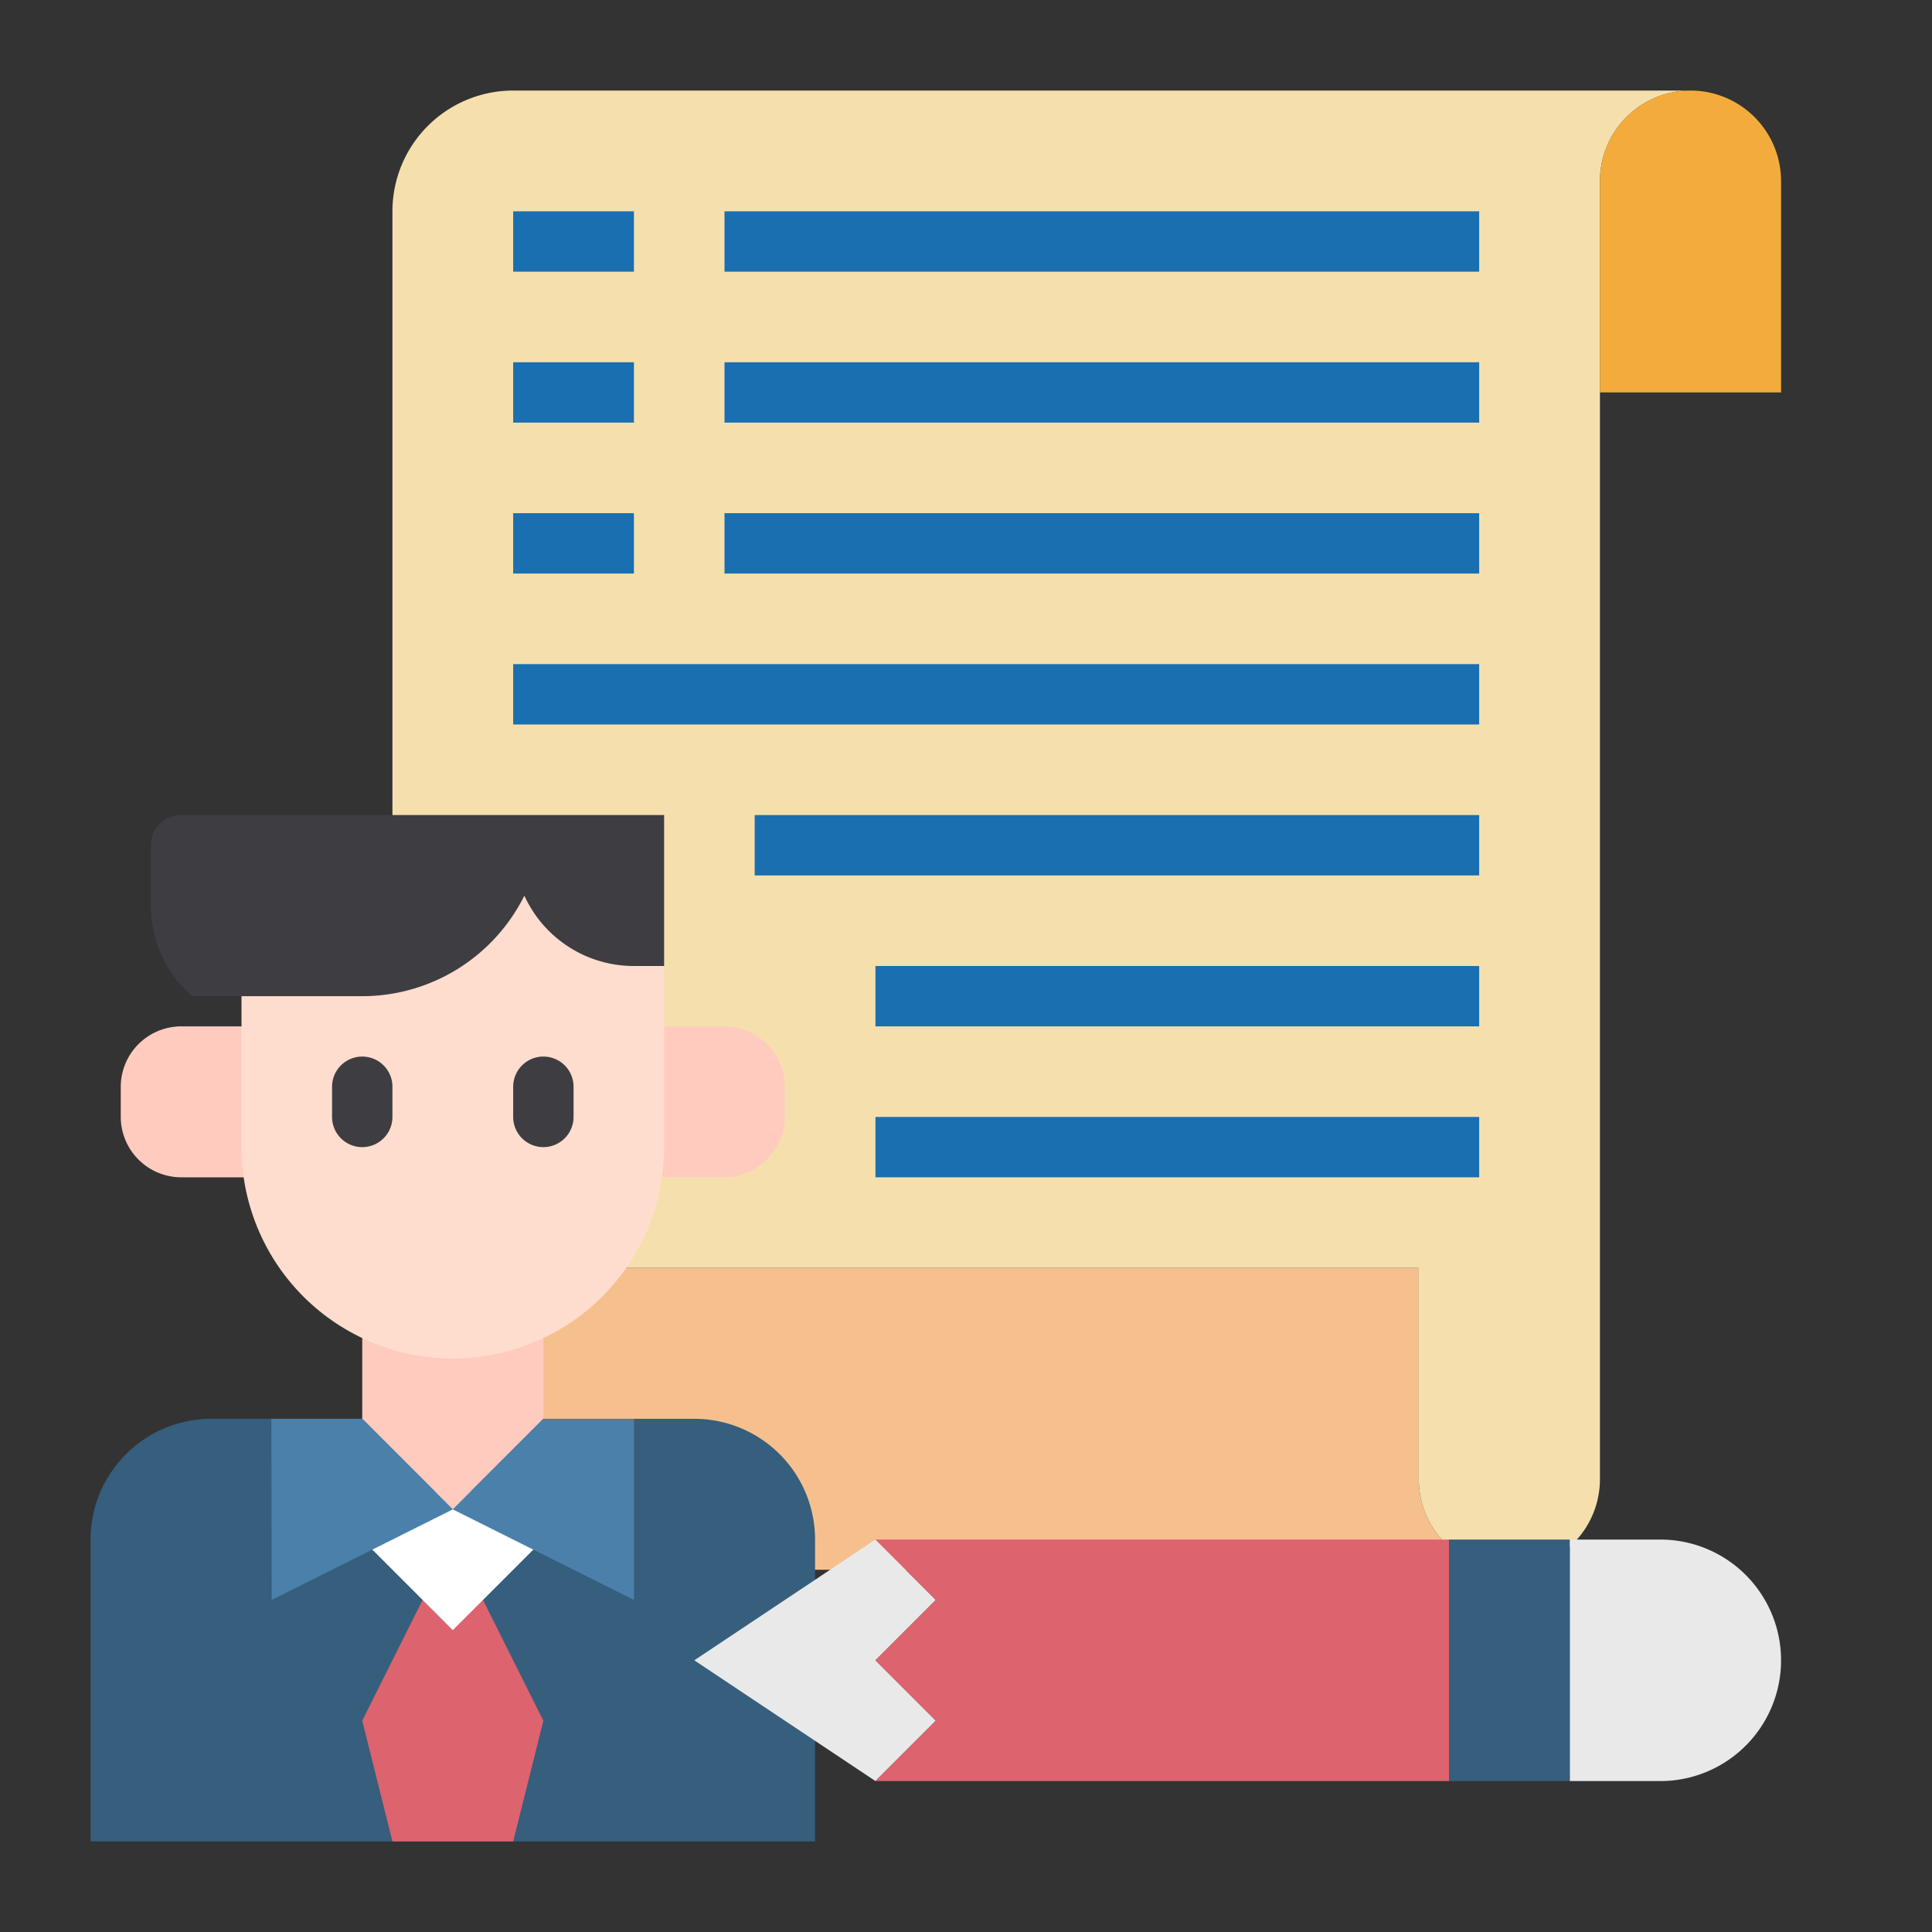<svg height="512" viewBox="0 0 64 64" width="512" xmlns="http://www.w3.org/2000/svg"><rect x="0" y="0" width="64" height="64" fill="#333333" stroke="none"/><g id="avatar-document-writer-copywriting-editing"><path d="m50 52h-36v-10h33v7a3 3 0 0 0 3 3z" fill="#f6c08e"/><path d="m56 3a3 3 0 0 0 -3 3v43a3 3 0 0 1 -6 0v-7h-34v-35a4 4 0 0 1 4-4z" fill="#f5e0ad"/><path d="m59 6v7h-6v-7a3 3 0 0 1 6 0z" fill="#f3ac3c"/><path d="m23 47h-16a4 4 0 0 0 -4 4v10h24v-10a4 4 0 0 0 -4-4z" fill="#365e7d"/><path d="m18 41v6l-3 3-3-3v-6z" fill="#ffcbbe"/><path d="m26 36v1a2.006 2.006 0 0 1 -2 2h-4v-5h4a2.006 2.006 0 0 1 2 2z" fill="#ffcbbe"/><path d="m9 34v5h-3a2.006 2.006 0 0 1 -2-2v-1a2.006 2.006 0 0 1 2-2z" fill="#ffcbbe"/><path d="m16 53 2 4-1 4h-4l-1-4 2-4z" fill="#dd636e"/><path d="m12 51 2.4-1.6.6.6.6-.6 2.4 1.6-3 3z" fill="#fff"/><path d="m15 45a7 7 0 0 1 -7-7v-9h14v9a7 7 0 0 1 -7 7z" fill="#ffddce"/><path d="m22 27v5h-1a3.985 3.985 0 0 1 -3.63-2.33 6 6 0 0 1 -5.37 3.33h-5.64a3.984 3.984 0 0 1 -1.36-3v-2a1 1 0 0 1 1-1z" fill="#3e3d42"/><path d="m15 50-6 3-.01-6h3.01z" fill="#4a80aa"/><path d="m21 47v6l-6-3 3-3z" fill="#4a80aa"/><path d="m55 59h-3v-8h3a4 4 0 1 1 0 8z" fill="#e9e9ea"/><path d="m29 59-6-4 6-4 2 2-2 2 2 2z" fill="#e9e9ea"/><path d="m48 59h-19l2-2-2-2 2-2-2-2h19z" fill="#dd636e"/><path d="m48 51h4v8h-4z" fill="#365e7d"/><g fill="#1a6fb0"><path d="m17 7h4v2h-4z"/><path d="m17 12h4v2h-4z"/><path d="m17 17h4v2h-4z"/><path d="m24 7h25v2h-25z"/><path d="m24 12h25v2h-25z"/><path d="m24 17h25v2h-25z"/><path d="m17 22h32v2h-32z"/><path d="m25 27h24v2h-24z"/><path d="m29 32h20v2h-20z"/><path d="m29 37h20v2h-20z"/></g><path d="m12 35a1 1 0 0 0 -1 1v1a1 1 0 0 0 2 0v-1a1 1 0 0 0 -1-1z" fill="#3e3d42"/><path d="m18 38a1 1 0 0 0 1-1v-1a1 1 0 0 0 -2 0v1a1 1 0 0 0 1 1z" fill="#3e3d42"/></g></svg>